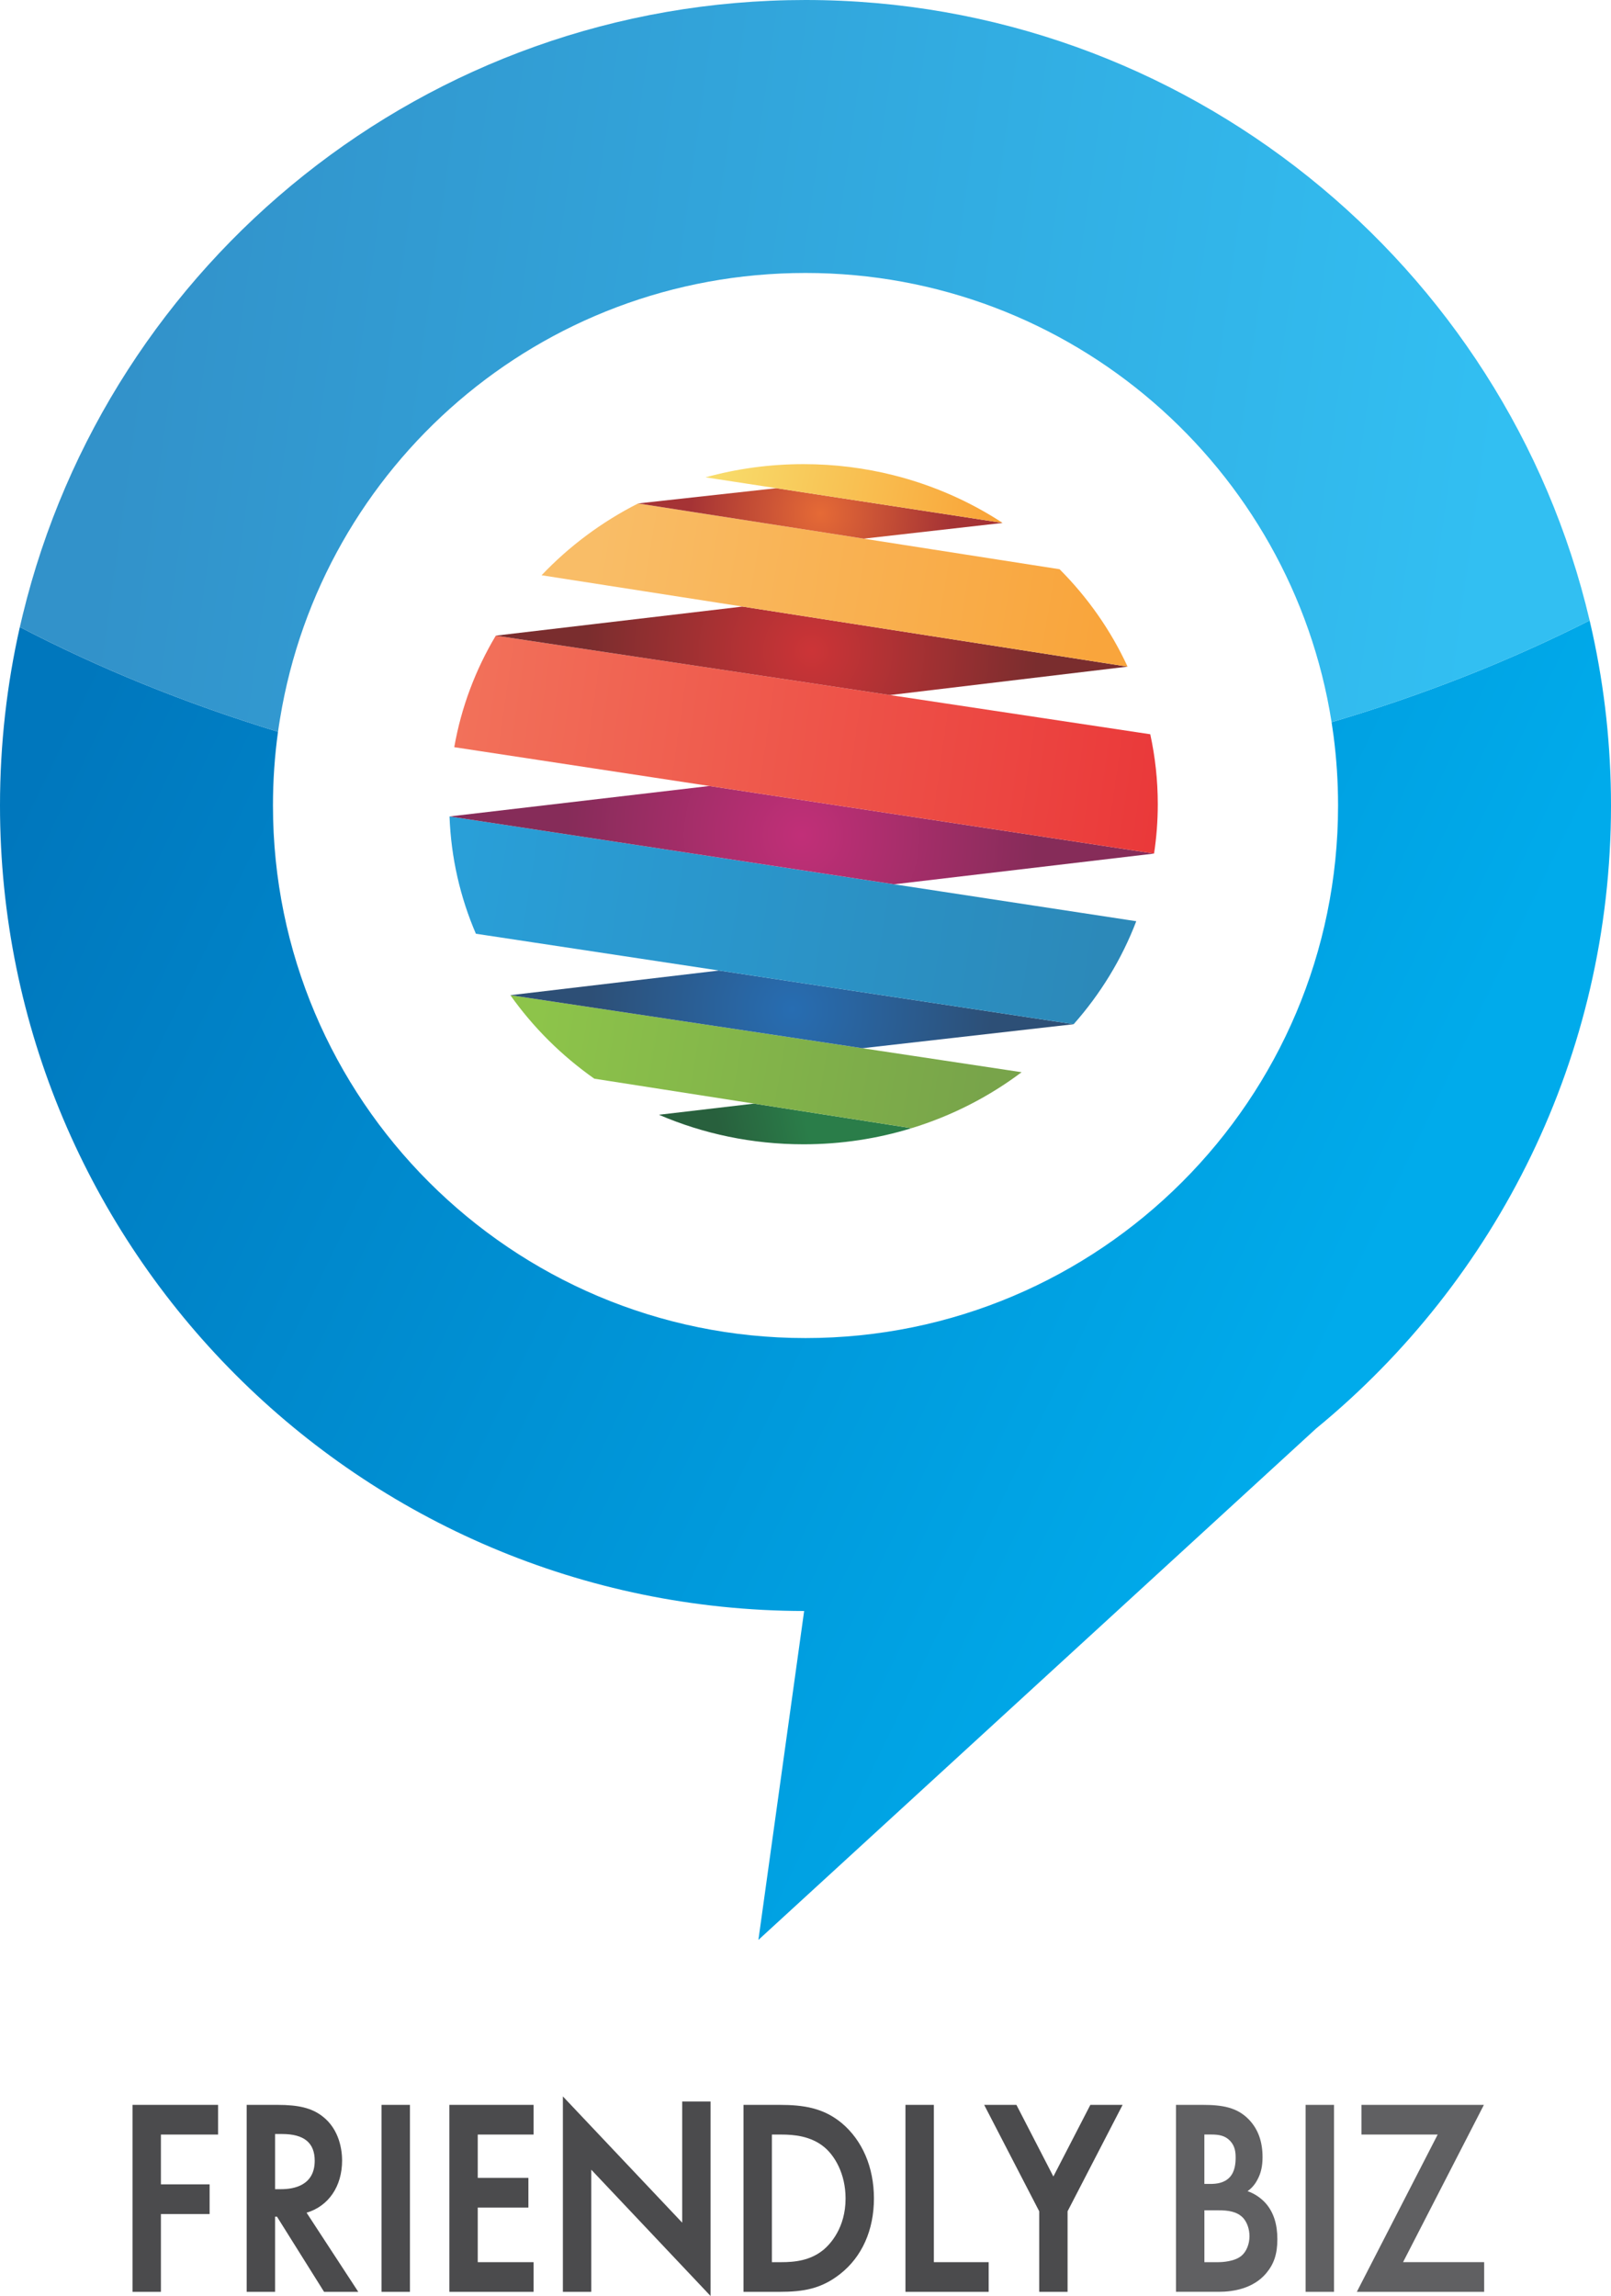 <svg xmlns="http://www.w3.org/2000/svg" xmlns:xlink="http://www.w3.org/1999/xlink" id="Capa_2" data-name="Capa 2" viewBox="0 0 497 708.32"><defs><style>      .friendlyBiz-1 {        fill: #4b4b4d;      }      .friendlyBiz-2 {        fill: url(#Degradado_sin_nombre_5);      }      .friendlyBiz-3 {        fill: url(#Degradado_sin_nombre_16);      }      .friendlyBiz-4 {        fill: url(#Degradado_sin_nombre_25);      }      .friendlyBiz-5 {        fill: url(#Degradado_sin_nombre_61);      }      .friendlyBiz-6 {        fill: #606062;      }      .friendlyBiz-7 {        fill: url(#Degradado_sin_nombre_32);      }      .friendlyBiz-8 {        fill: url(#Degradado_sin_nombre_47);      }      .friendlyBiz-9 {        fill: url(#Degradado_sin_nombre_21);      }      .friendlyBiz-10 {        fill: url(#Degradado_sin_nombre_37);      }      .friendlyBiz-11 {        fill: url(#Degradado_sin_nombre_55);      }      .friendlyBiz-12 {        fill: url(#Degradado_sin_nombre_10);      }      .friendlyBiz-13 {        fill: url(#Degradado_sin_nombre_68);      }      .friendlyBiz-14 {        fill: url(#Degradado_sin_nombre_42);      }    </style><linearGradient id="Degradado_sin_nombre_55" data-name="Degradado sin nombre 55" x1="222.2" y1="350.67" x2="263.96" y2="341.24" gradientUnits="userSpaceOnUse"><stop offset="0" stop-color="#28603d"></stop><stop offset=".63" stop-color="#2a7d49"></stop></linearGradient><linearGradient id="Degradado_sin_nombre_47" data-name="Degradado sin nombre 47" x1="165.06" y1="317.45" x2="303.26" y2="340.97" gradientUnits="userSpaceOnUse"><stop offset="0" stop-color="#8dc44a"></stop><stop offset="1" stop-color="#78a44a"></stop></linearGradient><radialGradient id="Degradado_sin_nombre_42" data-name="Degradado sin nombre 42" cx="244.33" cy="311.4" fx="244.33" fy="311.4" r="62.02" gradientUnits="userSpaceOnUse"><stop offset="0" stop-color="#276db2"></stop><stop offset="1" stop-color="#2d4f76"></stop></radialGradient><linearGradient id="Degradado_sin_nombre_37" data-name="Degradado sin nombre 37" x1="141.03" y1="269.07" x2="339.29" y2="300.5" gradientUnits="userSpaceOnUse"><stop offset="0" stop-color="#299fd8"></stop><stop offset="1" stop-color="#2c89b9"></stop></linearGradient><radialGradient id="Degradado_sin_nombre_32" data-name="Degradado sin nombre 32" cx="247.35" cy="257.65" fx="247.35" fy="257.65" r="72.68" gradientUnits="userSpaceOnUse"><stop offset="0" stop-color="#c12f78"></stop><stop offset="1" stop-color="#862c59"></stop></radialGradient><linearGradient id="Degradado_sin_nombre_25" data-name="Degradado sin nombre 25" x1="142.48" y1="213.9" x2="357.39" y2="244.25" gradientUnits="userSpaceOnUse"><stop offset="0" stop-color="#f2715a"></stop><stop offset="1" stop-color="#ea393a"></stop></linearGradient><radialGradient id="Degradado_sin_nombre_21" data-name="Degradado sin nombre 21" cx="250.4" cy="200.78" fx="250.4" fy="200.78" r="69.58" gradientUnits="userSpaceOnUse"><stop offset="0" stop-color="#cc3437"></stop><stop offset="1" stop-color="#7a2d2e"></stop></radialGradient><linearGradient id="Degradado_sin_nombre_16" data-name="Degradado sin nombre 16" x1="184.54" y1="166.06" x2="339.44" y2="192.06" gradientUnits="userSpaceOnUse"><stop offset="0" stop-color="#f9bd67"></stop><stop offset="1" stop-color="#f9a53c"></stop></linearGradient><radialGradient id="Degradado_sin_nombre_10" data-name="Degradado sin nombre 10" cx="253.09" cy="158.4" fx="253.09" fy="158.4" r="40.13" gradientUnits="userSpaceOnUse"><stop offset="0" stop-color="#e56a36"></stop><stop offset="1" stop-color="#a53335"></stop></radialGradient><linearGradient id="Degradado_sin_nombre_5" data-name="Degradado sin nombre 5" x1="219.78" y1="141.54" x2="309.69" y2="159.35" gradientUnits="userSpaceOnUse"><stop offset="0" stop-color="#f8dd6c"></stop><stop offset="1" stop-color="#f9a237"></stop></linearGradient><linearGradient id="Degradado_sin_nombre_68" data-name="Degradado sin nombre 68" x1="15.32" y1="227.8" x2="410.14" y2="418.05" gradientUnits="userSpaceOnUse"><stop offset="0" stop-color="#0077bd"></stop><stop offset="1" stop-color="#00abeb"></stop></linearGradient><linearGradient id="Degradado_sin_nombre_61" data-name="Degradado sin nombre 61" x1="41.95" y1="94.21" x2="460.65" y2="152.56" gradientUnits="userSpaceOnUse"><stop offset="0" stop-color="#3292ca"></stop><stop offset="1" stop-color="#32bff2"></stop></linearGradient></defs><g id="Capa_1-2" data-name="Capa 1"><g><path class="friendlyBiz-11" d="M281.21,348.05c-10.5,3.23-21.7,4.97-33.32,4.97-15.89,0-30.99-3.25-44.61-9.11l29.34-3.44,48.59,7.58Z"></path><path class="friendlyBiz-8" d="M315.17,330.78c-10.05,7.56-21.52,13.46-33.96,17.27l-48.59-7.58-49.26-7.69h-.01c-10.09-7.1-18.87-15.82-25.9-25.76l108.61,16.36,49.11,7.4Z"></path><polygon class="friendlyBiz-14" points="331.22 315.97 266.06 323.38 157.45 307.02 221.82 299.41 331.22 315.97"></polygon><path class="friendlyBiz-10" d="M350.54,284.2c-4.47,11.71-11.05,22.44-19.31,31.77h-.01l-109.4-16.56-75.01-11.35c-4.82-11.21-7.67-23.41-8.13-36.18l137.17,20.93,74.69,11.39Z"></path><polygon class="friendlyBiz-7" points="356.03 263.33 275.85 272.81 138.68 251.88 218.84 242.48 356.03 263.33"></polygon><path class="friendlyBiz-4" d="M357.18,248.11c0,5.17-.39,10.25-1.15,15.22l-137.19-20.85-78.7-11.97c2.16-12.34,6.57-23.94,12.81-34.41l121.63,18.33,80.28,12.09c1.52,6.97,2.32,14.19,2.32,21.59Z"></path><polygon class="friendlyBiz-9" points="347.86 205.66 274.58 214.43 152.95 196.1 229.06 187.13 347.86 205.66"></polygon><path class="friendlyBiz-3" d="M347.86,205.66l-118.8-18.53-61.98-9.66c8.48-8.93,18.54-16.46,29.77-22.15h.02l69.6,10.86,60.42,9.43c8.69,8.72,15.82,18.87,20.97,30.05Z"></path><path class="friendlyBiz-12" d="M309.31,161.32l-42.84,4.86-69.6-10.86s.01,0,.01-.01l42.62-4.7h.01l69.8,10.71Z"></path><path class="friendlyBiz-2" d="M309.31,161.32l-69.8-10.71h-.01l-21.84-3.35c9.6-2.65,19.74-4.07,30.23-4.07,9.61,0,18.93,1.19,27.81,3.43,12.16,3.06,23.49,8.08,33.61,14.7Z"></path></g><g><path class="friendlyBiz-13" d="M497,248.5c0,77.46-35.43,146.64-90.98,192.21l-172.05,157.76,14.11-101.47C111.03,496.77,0,385.61,0,248.5c0-18.92,2.12-37.35,6.12-55.06,24.47,12.75,51.18,23.62,79.65,32.31-1.03,7.44-1.56,15.03-1.56,22.75,0,90.74,73.56,164.3,164.29,164.3s164.3-73.56,164.3-164.3c0-7.33-.48-14.55-1.41-21.63-.18-1.36-.38-2.72-.59-4.07,28.4-8.4,55.09-18.96,79.61-31.38.3,1.27.59,2.54.87,3.82,3.75,17.16,5.72,34.98,5.72,53.26Z"></path><path class="friendlyBiz-5" d="M490.41,191.42c-24.52,12.42-51.21,22.98-79.61,31.38-12.34-78.52-80.3-138.59-162.3-138.59s-149.33,59.51-162.11,137.5c-.23,1.34-.43,2.69-.62,4.04-28.47-8.69-55.18-19.56-79.65-32.31.29-1.26.58-2.5.89-3.75h0C33.42,80.83,131.52,0,248.5,0s216.12,81.69,241.91,191.42Z"></path></g><g><polygon class="friendlyBiz-1" points="182.41 669.36 182.41 707.04 173.65 707.04 173.65 646.75 210.46 685.7 210.46 648.33 219.21 648.33 219.21 708.32 182.41 669.36"></polygon><polygon class="friendlyBiz-1" points="320.6 707.04 320.6 682.19 303.62 649.36 313.57 649.36 324.97 671.46 336.38 649.36 346.33 649.36 329.35 682.19 329.35 707.04 320.6 707.04"></polygon><polygon class="friendlyBiz-1" points="279.34 707.04 279.34 649.36 288.1 649.36 288.1 697.89 305.01 697.89 305.01 707.04 279.34 707.04"></polygon><path class="friendlyBiz-1" d="M259.7,655c-5.64-4.68-11.74-5.64-19.18-5.64h-11.15v57.68h11c7.49,0,12.98-.9,18.86-5.54,6.7-5.27,10.38-13.53,10.38-23.25s-3.61-17.94-9.91-23.25ZM254.12,694.01c-4.13,3.42-8.96,3.88-13.14,3.88h-2.85v-39.37h2.85c3.97,0,9.06.43,13.22,3.8,3.22,2.62,6.66,8.18,6.66,15.93,0,9.05-4.72,14.04-6.74,15.76Z"></path><polygon class="friendlyBiz-1" points="138.63 707.04 138.63 649.36 164.61 649.36 164.61 658.52 147.39 658.52 147.39 671.88 163.01 671.88 163.01 681.04 147.39 681.04 147.39 697.89 164.61 697.89 164.61 707.04 138.63 707.04"></polygon><rect class="friendlyBiz-1" x="117.71" y="649.36" width="8.76" height="57.68"></rect><path class="friendlyBiz-1" d="M94.58,682.63c6.78-2.02,10.96-8.13,10.96-16.11,0-2.73-.6-9.54-6.2-13.74-3.22-2.43-7.19-3.42-13.69-3.42h-9.55v57.68h8.76v-23.19h.59l14.53,23.19h10.55l-15.95-24.41ZM84.86,675.37v-17.02h2.16c6.78,0,10.07,2.7,10.07,8.25,0,7.63-6.45,8.77-10.3,8.77h-1.93Z"></path><polygon class="friendlyBiz-1" points="40.88 707.04 40.88 649.36 67.28 649.36 67.28 658.52 49.64 658.52 49.64 673.88 64.67 673.88 64.67 683.04 49.64 683.04 49.64 707.04 40.88 707.04"></polygon></g><path class="friendlyBiz-6" d="M418.59,707.04l24.94-48.52h-23.52v-9.16h37.78l-24.94,48.52h25.02v9.16h-39.28ZM402.79,707.04v-57.68h8.76v57.68h-8.76ZM362.8,707.04v-57.68h8.18c6.15,0,10.7.76,14.35,4.57,2.81,2.96,4.17,6.75,4.17,11.56,0,2.79-.5,4.99-1.58,6.95-.76,1.47-1.78,2.66-3.04,3.53,2.24.81,4.2,2.14,5.72,3.89,2.34,2.76,3.47,6.34,3.47,10.95s-1.07,7.67-3.46,10.52c-3.99,4.71-10.14,5.7-14.6,5.7h-13.2ZM375.77,697.89c1.18,0,5.21-.15,7.35-2.08,1.45-1.29,2.35-3.56,2.35-5.92,0-2.17-.72-4.27-1.93-5.62-1.94-2.09-4.81-2.38-7.61-2.38h-4.37v16h4.21ZM373.41,673.75c1.73,0,4.23-.21,5.95-2.05,1.65-1.76,1.84-4.34,1.84-6.12,0-1.63-.2-3.51-1.69-5.1-1.53-1.63-3.42-1.97-5.8-1.97h-2.16v15.23h1.86Z"></path></g></svg>